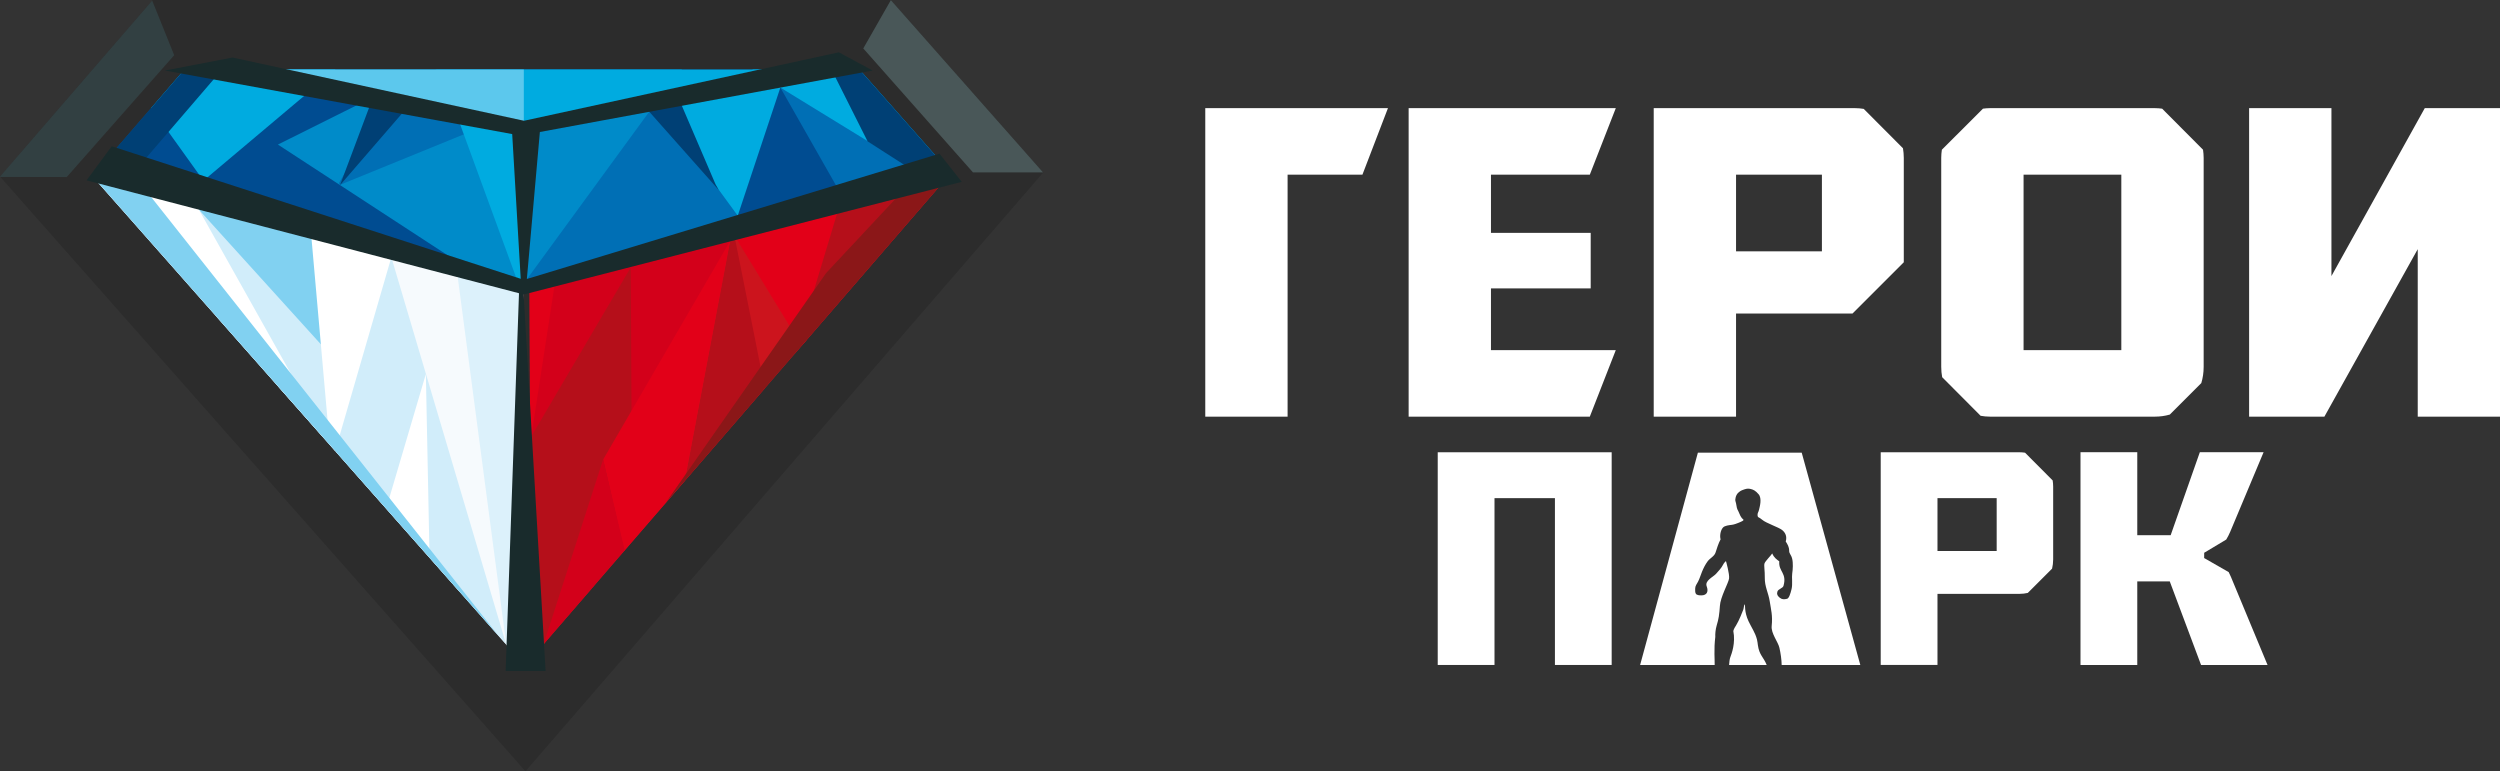<?xml version="1.0" encoding="UTF-8"?> <svg xmlns="http://www.w3.org/2000/svg" width="376" height="116" viewBox="0 0 376 116" fill="none"><rect x="0" y="0" width="376" height="116" fill="#333333" stroke="none"/> <g clip-path="url(#clip0_355:52)"> <path fill-rule="evenodd" clip-rule="evenodd" d="M0 26.555L22.962 0H133.969L156.899 25.951L79.032 116L0 26.555Z" fill="#2C2C2C"></path> <path fill-rule="evenodd" clip-rule="evenodd" d="M0.046 26.606L10.037 26.628L26.201 8.302L22.888 0.085L0 26.554L0.046 26.606Z" fill="#324042"></path> <path fill-rule="evenodd" clip-rule="evenodd" d="M133.984 0.02L129.836 7.284L146.334 25.925H156.872L133.984 0.02Z" fill="#495758"></path> <path fill-rule="evenodd" clip-rule="evenodd" d="M15.875 24.181L79.047 43.226L142.858 25.839L129.268 10.457H27.745L15.875 24.181Z" fill="#004C91"></path> <path fill-rule="evenodd" clip-rule="evenodd" d="M100.502 15.065L112.107 34.216L94.382 39.046L77.828 42.286L94.836 16.066L100.502 15.065Z" fill="#006FB5"></path> <path fill-rule="evenodd" clip-rule="evenodd" d="M41.797 21.742L61.975 11.681L65.691 10.457H102.563L97.64 16.808L78.469 43.055L71.031 40.813L41.797 21.742Z" fill="#008BC9"></path> <path fill-rule="evenodd" clip-rule="evenodd" d="M50.457 10.457L30.6 27.177L22.75 16.227L27.74 10.457H50.457Z" fill="#00ABE0"></path> <path fill-rule="evenodd" clip-rule="evenodd" d="M72.152 19.228L51.016 27.848V27.457L60.41 11.393L72.152 19.228Z" fill="#006FB5"></path> <path fill-rule="evenodd" clip-rule="evenodd" d="M116.859 12.28L127.026 30.15L130.174 29.292L141.959 24.835L141.642 24.477L116.859 12.28Z" fill="#006FB5"></path> <path fill-rule="evenodd" clip-rule="evenodd" d="M139.505 26.751L116.635 12.719L113.133 10.457H129.261L142.85 25.839L139.505 26.751Z" fill="#00ABE0"></path> <path fill-rule="evenodd" clip-rule="evenodd" d="M117.44 12.95L110.957 32.443L98.5 15.399L117.44 12.95Z" fill="#00ABE0"></path> <path fill-rule="evenodd" clip-rule="evenodd" d="M78.727 43.133L79.259 17.684L68.484 16.734L77.827 42.286L78.306 43.005L78.727 43.133Z" fill="#00ABE0"></path> <path fill-rule="evenodd" clip-rule="evenodd" d="M129.626 10.872L78.774 18.276L27.711 10.486L27.736 10.457H129.259L129.626 10.872Z" fill="#00ABE0"></path> <path fill-rule="evenodd" clip-rule="evenodd" d="M78.78 18.673V10.457H28.945L78.78 18.673Z" fill="#5CC8ED"></path> <path fill-rule="evenodd" clip-rule="evenodd" d="M125.164 10.667L130.493 21.272L139.196 26.835L142.852 25.839L129.262 10.457H125.448L125.164 10.667Z" fill="#004075"></path> <path fill-rule="evenodd" clip-rule="evenodd" d="M33.403 10.457L21.121 24.747L16.664 23.26L27.737 10.457H33.403Z" fill="#004075"></path> <path fill-rule="evenodd" clip-rule="evenodd" d="M79.799 97.85L79.672 43.519L143.014 26.021L143.018 26.026L80.918 97.847L79.799 97.85Z" fill="#CC141D"></path> <path fill-rule="evenodd" clip-rule="evenodd" d="M108.512 35.766C111.342 36.797 97.838 74.831 97.838 74.831L89.284 88.171L80.918 97.847L80.22 97.849L79.783 91.475L79.672 43.519L106.254 36.176L108.512 35.766Z" fill="#B50F1A"></path> <path fill-rule="evenodd" clip-rule="evenodd" d="M94.969 40.043L79.911 65.627L79.716 62.487L79.672 43.519L85.912 41.795L94.969 40.043Z" fill="#D3001A"></path> <path fill-rule="evenodd" clip-rule="evenodd" d="M83.438 42.699L79.911 65.627L79.715 62.008L79.672 43.519L80.702 43.234L83.438 42.699Z" fill="#E20018"></path> <path fill-rule="evenodd" clip-rule="evenodd" d="M110.234 35.075L120.561 51.992L121.261 51.184L127.819 30.96L118.897 32.682L110.234 35.075Z" fill="#E20018"></path> <path fill-rule="evenodd" clip-rule="evenodd" d="M109.985 35.146L102.969 72.348L115.035 58.393L110.372 35.039L109.985 35.146Z" fill="#B50F1A"></path> <path fill-rule="evenodd" clip-rule="evenodd" d="M82.58 95.916L79.789 97.091L79.791 97.85L80.911 97.846L82.58 95.916Z" fill="#B50F1A"></path> <path fill-rule="evenodd" clip-rule="evenodd" d="M94.867 39.904L95.009 67.617L110.186 35.585L94.867 39.904Z" fill="#D3001A"></path> <path fill-rule="evenodd" clip-rule="evenodd" d="M110.038 35.132L109.897 36.092L90.719 69.109L93.873 82.867L102.979 72.335L110.031 35.134L110.038 35.132Z" fill="#E20018"></path> <path fill-rule="evenodd" clip-rule="evenodd" d="M90.709 69.109L81.766 96.859L93.961 82.755L90.709 69.109Z" fill="#D3001A"></path> <path fill-rule="evenodd" clip-rule="evenodd" d="M126.346 30.626L119.555 53.164L143.02 26.026L143.016 26.021L126.346 30.626Z" fill="#B50F1A"></path> <path fill-rule="evenodd" clip-rule="evenodd" d="M135.046 29.512L124.233 41.087L100.102 75.656L141.687 27.561L135.046 29.512Z" fill="#8B1718"></path> <path fill-rule="evenodd" clip-rule="evenodd" d="M77.954 69.489L62.5 55.777L72.112 41.706L78.705 43.651L77.954 69.489Z" fill="#DC151A"></path> <path fill-rule="evenodd" clip-rule="evenodd" d="M77.954 69.489L62.5 55.777L72.112 41.706L78.705 43.651L77.954 69.489Z" fill="#DC151A"></path> <path fill-rule="evenodd" clip-rule="evenodd" d="M41.844 58.125L63.618 55.271L68.074 87.811L41.844 58.125Z" fill="white"></path> <path fill-rule="evenodd" clip-rule="evenodd" d="M68.236 87.999L55.227 36.725L78.705 43.651L77.131 97.859L76.948 97.859L68.236 87.999Z" fill="#F6FAFD"></path> <path fill-rule="evenodd" clip-rule="evenodd" d="M49.616 66.924L60.595 55.319L32.523 47.579L49.616 66.924Z" fill="#81D1F1"></path> <path fill-rule="evenodd" clip-rule="evenodd" d="M48.193 34.65L69.184 89.069L13.883 26.48L15.227 24.925L48.193 34.65Z" fill="#D1EDFA"></path> <path fill-rule="evenodd" clip-rule="evenodd" d="M27.109 28.433L54.661 58.853L58.864 38.895L39.546 32.101L27.109 28.433Z" fill="#81D1F1"></path> <path fill-rule="evenodd" clip-rule="evenodd" d="M76.127 96.925L58.565 37.708L58.146 37.585L50.57 68L76.127 96.925Z" fill="#D1EDFA"></path> <path fill-rule="evenodd" clip-rule="evenodd" d="M58.375 75.493L64.58 82.678L64.049 56.256L58.375 75.493Z" fill="white"></path> <path fill-rule="evenodd" clip-rule="evenodd" d="M76.146 96.951L68.711 40.702L78.583 43.614L78.705 43.678L77.132 97.859L76.948 97.859L76.146 96.951Z" fill="#DCF1FB"></path> <path fill-rule="evenodd" clip-rule="evenodd" d="M59.098 37.868L50.408 67.826L49.595 66.906L46.703 34.212L59.098 37.868Z" fill="white"></path> <path fill-rule="evenodd" clip-rule="evenodd" d="M14.891 25.316L16.066 25.174L15.227 24.925L14.891 25.316Z" fill="#81D1F1"></path> <path fill-rule="evenodd" clip-rule="evenodd" d="M49.862 67.1L29.608 30.988L14.122 26.204L13.883 26.48L48.243 65.369L49.862 67.1Z" fill="white"></path> <path fill-rule="evenodd" clip-rule="evenodd" d="M22.574 29.434L75.043 95.708L14.742 27.46L22.574 29.434Z" fill="#81D1F1"></path> <path fill-rule="evenodd" clip-rule="evenodd" d="M97.219 16.317L108.103 28.586L107.621 27.727L102.295 15.311L97.219 16.317Z" fill="#004075"></path> <path fill-rule="evenodd" clip-rule="evenodd" d="M60.505 17.02L51.203 27.777L51.156 27.801L55.84 15.311L60.505 17.02Z" fill="#004075"></path> <path fill-rule="evenodd" clip-rule="evenodd" d="M78.775 44.291L144.644 27.349L141.302 23.112L79.24 41.96L81.196 19.852L131.252 10.608L126.163 7.866L78.809 18.162L34.965 8.65L24.787 10.608L77.034 20.164L78.315 41.931L16.801 21.997L13.016 27.126L78.057 44.104L76.047 100.923H82.06L78.756 44.286L78.775 44.291Z" fill="#192B2C"></path> <path fill-rule="evenodd" clip-rule="evenodd" d="M261.101 37.805V26.273H274.015V37.805H261.101ZM286.33 39.444V23.755C286.33 23.25 286.283 22.767 286.207 22.3L280.304 16.377C279.88 16.306 279.439 16.265 278.979 16.265H248.719V62.664H261.101V47.151H278.622L286.33 39.444Z" fill="white"></path> <path fill-rule="evenodd" clip-rule="evenodd" d="M204.908 26.273H193.654V62.664H181.273V16.265H208.748L204.908 26.273Z" fill="white"></path> <path fill-rule="evenodd" clip-rule="evenodd" d="M211.859 16.265H243.016L239.107 26.273H224.241V35.022H239.241V43.376H224.241V52.655H243.016L239.107 62.664H211.859V16.265Z" fill="white"></path> <path fill-rule="evenodd" clip-rule="evenodd" d="M319.047 52.655H304.345V26.273H319.047V52.655ZM331.43 55.174V23.755C331.43 23.327 331.392 22.918 331.335 22.518L325.187 16.344C324.827 16.298 324.459 16.265 324.079 16.265H299.313C298.942 16.265 298.583 16.296 298.235 16.343L292.056 22.52C291.999 22.918 291.961 23.327 291.961 23.755V55.174C291.961 55.712 292.01 56.232 292.103 56.731L297.884 62.536C298.346 62.617 298.819 62.664 299.313 62.664H324.079C324.882 62.664 325.639 62.554 326.342 62.351L331.076 57.616C331.304 56.86 331.43 56.043 331.43 55.174Z" fill="white"></path> <path fill-rule="evenodd" clip-rule="evenodd" d="M338.266 16.265H350.648V41.519L364.686 16.265H376.011V62.664H363.627V37.474L349.589 62.664H338.266V16.265Z" fill="white"></path> <path fill-rule="evenodd" clip-rule="evenodd" d="M233.861 74.921H224.773V100.01H216.234V68.021H242.395V100.01H233.861V74.921Z" fill="white"></path> <path fill-rule="evenodd" clip-rule="evenodd" d="M300.3 82.873H291.397V74.921H300.3V82.873ZM304.981 89.174L308.633 85.522C308.733 85.09 308.796 84.634 308.796 84.154V73.183C308.796 72.864 308.766 72.554 308.72 72.255L304.567 68.086C304.295 68.045 304.014 68.021 303.723 68.021H282.859V100.01H291.397V89.317H303.723C304.164 89.317 304.583 89.266 304.981 89.174Z" fill="white"></path> <path fill-rule="evenodd" clip-rule="evenodd" d="M335.509 86.71C335.414 86.473 335.31 86.252 335.196 86.045L331.505 83.929L331.511 83.134L334.823 81.151C335.038 80.801 335.237 80.419 335.419 79.992L340.443 68.014H330.855L326.468 80.495H321.446V68.014H312.906V100.013H321.446V87.443H326.332L331.039 100.013H341.039L335.509 86.71Z" fill="white"></path> <path fill-rule="evenodd" clip-rule="evenodd" d="M260.055 100.018H265.712C265.228 98.795 264.598 98.56 264.384 97.021C264.354 96.834 264.322 96.448 264.246 96.167C263.98 95.139 263.441 94.415 262.984 93.443C262.297 91.984 262.517 90.938 262.408 90.912C262.299 90.887 262.273 91.474 262.195 91.679C262.1 91.936 261.535 93.38 261.121 94.034C260.983 94.252 260.772 94.556 260.691 94.9C261.044 96.736 260.45 98.275 260.229 98.879C260.132 99.143 260.088 99.574 260.055 100.018Z" fill="white"></path> <path fill-rule="evenodd" clip-rule="evenodd" d="M270.978 68.083H255.361L246.672 100.018H253.718H255.601H257.887C257.893 99.469 257.862 98.911 257.855 98.373C257.849 97.874 257.86 97.605 257.871 97.106C257.882 96.619 257.936 96.3 257.98 95.798C257.958 95.363 258.001 94.688 258.203 94.017C258.323 93.618 258.451 93.134 258.509 92.728C258.584 92.2 258.645 91.667 258.672 91.134C258.734 89.818 259.956 87.696 260.051 87.018C260.149 86.339 259.584 84.384 259.584 84.384C259.584 84.384 259.288 84.623 259.111 84.999C258.934 85.378 258.447 85.915 258.099 86.296C257.619 86.819 256.355 87.326 256.692 88.204C256.976 88.939 256.742 89.531 255.911 89.544C255.587 89.549 255.201 89.516 255.062 89.304C254.924 89.091 254.953 88.781 254.953 88.541C254.953 88.101 255.19 87.862 255.389 87.475C255.637 86.999 255.767 86.501 255.977 85.998C256.216 85.424 256.475 84.901 256.825 84.427C257.192 83.929 257.822 83.689 258.015 83.11C258.22 82.492 258.439 81.738 258.777 81.114C258.63 80.632 258.743 79.793 259.128 79.351C259.4 79.038 260.095 78.983 260.491 78.932C260.837 78.887 261.301 78.699 261.459 78.635C261.926 78.442 262.422 78.257 262.139 78.079C261.964 77.97 261.73 77.582 261.624 77.29C261.529 77.033 261.424 76.864 261.301 76.602C261.175 76.341 261.152 75.766 261.026 75.428C260.903 75.094 261.086 74.415 261.434 74.108C261.781 73.803 261.871 73.774 262.344 73.605C262.748 73.459 263.037 73.477 263.314 73.546C263.709 73.644 264.035 73.796 264.49 74.331C265.026 74.959 264.672 76.145 264.577 76.597C264.482 77.049 264.299 77.144 264.336 77.522C264.37 77.897 264.504 77.707 265.054 78.188C265.603 78.669 267.522 79.305 268.028 79.712C268.535 80.119 268.791 80.689 268.573 81.439C268.848 81.871 269.089 82.26 269.089 82.828C269.089 83.294 269.384 83.389 269.541 84.026C269.703 84.662 269.642 85.676 269.55 86.242C269.456 86.807 269.632 87.846 269.454 88.585C269.281 89.323 269.051 89.996 268.774 90.058C268.362 90.151 268.059 90.198 267.675 89.901C267.297 89.604 267.202 89.295 267.333 88.941C267.467 88.585 268.135 88.468 268.234 88.121C268.794 86.163 267.469 85.989 267.603 84.427C267.218 84.13 266.831 83.911 266.543 83.237C266.366 83.542 265.466 84.421 265.375 84.759C265.28 85.1 265.442 85.812 265.425 86.902C265.403 88.222 265.97 89.166 266.167 90.438C266.362 91.707 266.627 92.581 266.461 94.142C266.341 95.262 267.428 96.534 267.625 97.433C267.813 98.266 267.952 99.223 267.962 100.018H269.492H272.763H279.793L270.978 68.083Z" fill="white"></path> </g> <defs> <clipPath id="clip0_355:52"> <rect width="94" height="29" fill="white" transform="scale(4)"></rect> </clipPath> </defs> </svg> 